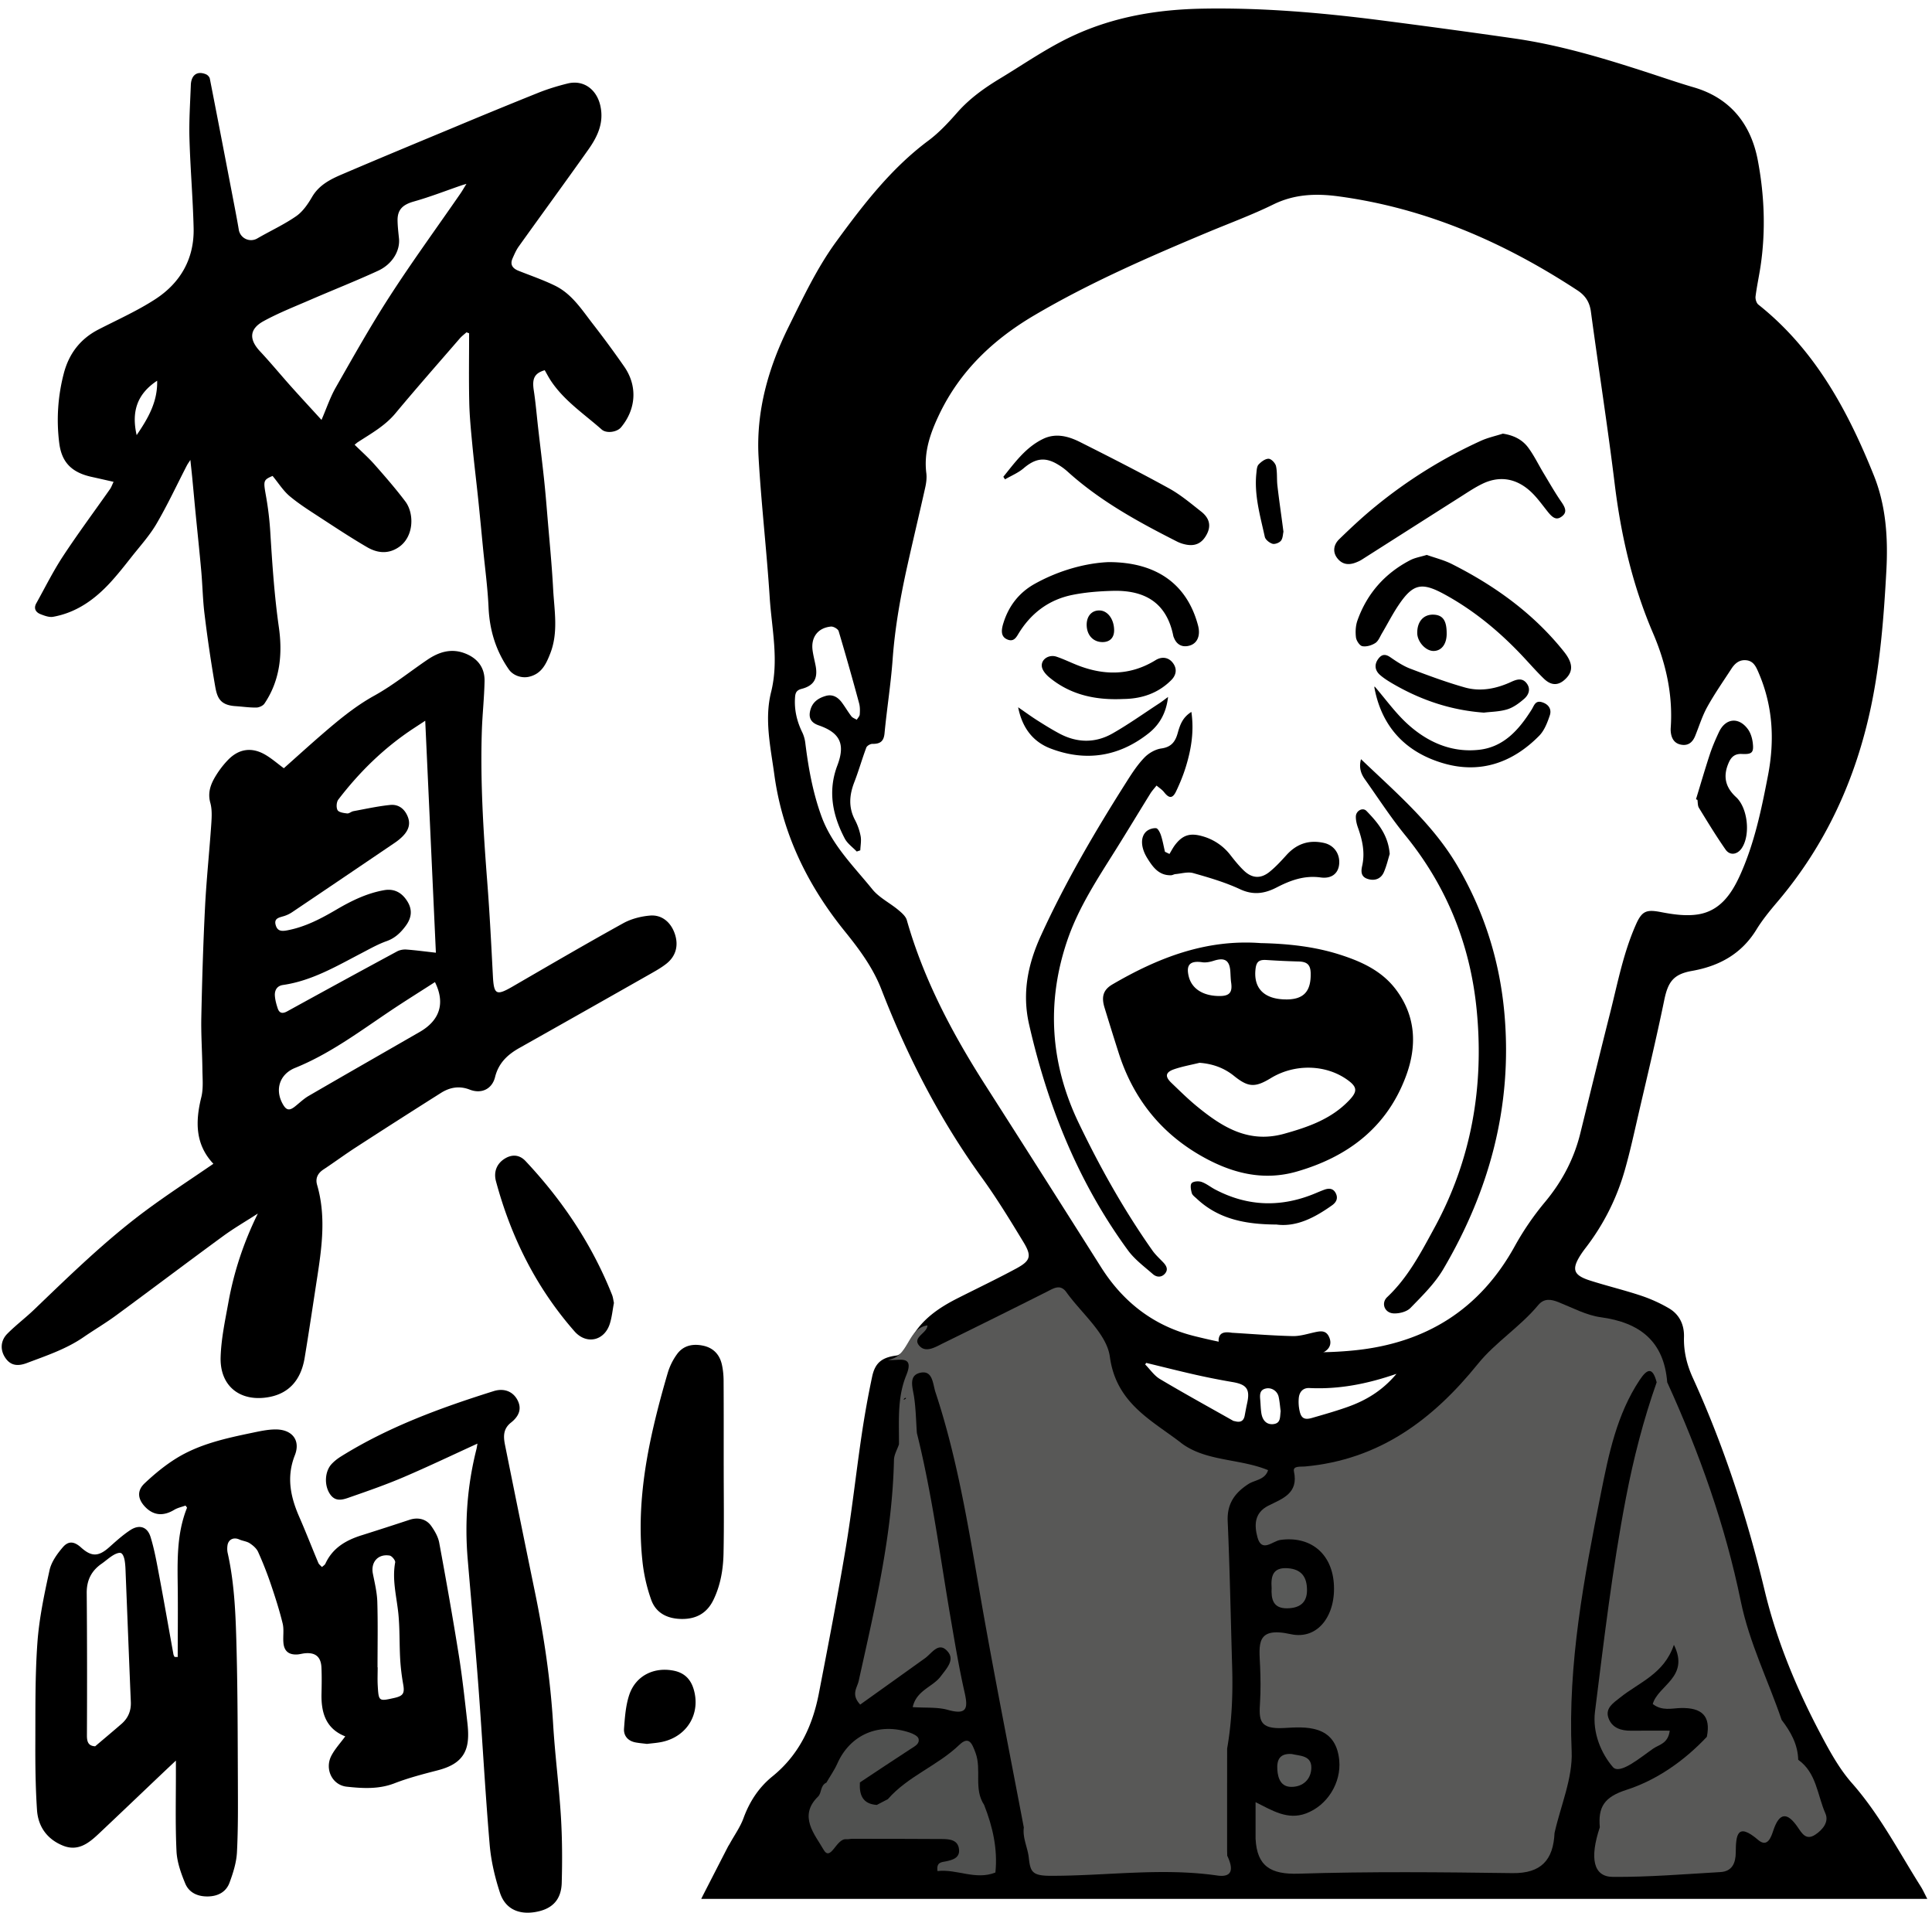 <svg width="202" height="200" xmlns="http://www.w3.org/2000/svg"><g fill="none"><path d="M201.513 198.505H73.317c.108-.215.19-.386.278-.556.835-1.628 1.67-3.255 2.507-4.882.058-.115.135-.22.197-.333.49-.892 1.1-1.74 1.444-2.685.633-1.73 1.608-3.21 3.018-4.35 2.79-2.26 4.196-5.267 4.856-8.676.975-5.044 1.954-10.09 2.802-15.156.653-3.905 1.08-7.848 1.658-11.766.306-2.074.674-4.14 1.11-6.19.312-1.477 1.05-2.013 2.546-2.208.243-.032.515-.243.67-.447.35-.46.654-.954.94-1.455 1.105-1.935 2.856-3.11 4.78-4.085 2.04-1.032 4.104-2.016 6.114-3.1 1.512-.816 1.66-1.298.775-2.76-1.388-2.286-2.785-4.58-4.353-6.745-4.405-6.083-7.797-12.697-10.5-19.67-.895-2.303-2.317-4.21-3.84-6.094-3.89-4.812-6.523-10.207-7.36-16.376-.39-2.855-1.052-5.767-.34-8.61.84-3.365.067-6.632-.145-9.93-.313-4.872-.88-9.726-1.16-14.598-.28-4.824 1.014-9.374 3.134-13.66 1.51-3.05 2.985-6.182 4.98-8.91 2.81-3.84 5.733-7.656 9.635-10.56 1.126-.838 2.106-1.9 3.04-2.96 1.293-1.465 2.845-2.565 4.494-3.56 2.515-1.52 4.92-3.205 7.61-4.452 4.318-2 8.862-2.746 13.562-2.828 6.256-.11 12.47.43 18.664 1.227 4.644.598 9.284 1.227 13.918 1.894 4.778.688 9.382 2.083 13.958 3.57 1.597.52 3.186 1.07 4.797 1.54 3.866 1.133 5.98 3.906 6.684 7.638.686 3.627.836 7.338.288 11.03-.158 1.064-.392 2.116-.526 3.182-.034.274.088.693.29.855 5.91 4.696 9.35 11.07 12.083 17.875 1.276 3.18 1.49 6.573 1.3 9.995-.26 4.72-.616 9.425-1.583 14.067-1.592 7.637-4.735 14.53-9.816 20.51-.78.92-1.556 1.866-2.184 2.89-1.56 2.545-3.886 3.816-6.742 4.32-1.936.344-2.505 1.143-2.9 3.073-.828 4.027-1.794 8.025-2.72 12.03-.442 1.915-.86 3.838-1.4 5.727-.85 2.98-2.23 5.71-4.13 8.17-.16.208-.315.422-.458.642-.993 1.53-.81 2.156.92 2.714 1.774.57 3.594 1.002 5.36 1.59 1.014.337 2.01.788 2.93 1.327 1.103.648 1.604 1.736 1.567 2.997-.043 1.508.304 2.91.922 4.265 3.263 7.157 5.677 14.59 7.51 22.234 1.263 5.27 3.34 10.265 5.875 15.053.94 1.774 1.935 3.59 3.252 5.084 2.902 3.292 4.887 7.153 7.2 10.812.232.37.41.773.68 1.29zM89.953 88.89c-.124.04-.25.085-.375.127-.424-.447-.974-.828-1.252-1.353-1.28-2.43-1.793-4.97-.776-7.645.845-2.225.296-3.414-1.95-4.192-.84-.29-1.11-.823-.85-1.682.24-.79.852-1.183 1.587-1.394.692-.2 1.242.11 1.653.648.364.48.663 1.008 1.03 1.485.127.164.37.24.56.357.108-.182.294-.36.31-.548.03-.387.036-.798-.064-1.167a302.846 302.846 0 0 0-2.14-7.546c-.068-.228-.542-.504-.802-.48-1.356.125-2.1 1.103-1.928 2.458.07.544.215 1.08.318 1.62.256 1.334-.158 2.098-1.465 2.435-.546.14-.65.432-.682.877-.096 1.288.183 2.494.747 3.653.168.345.277.736.324 1.116.322 2.605.78 5.17 1.683 7.658 1.1 3.03 3.374 5.234 5.33 7.65.702.867 1.803 1.405 2.686 2.137.362.3.796.667.915 1.084 1.772 6.22 4.76 11.855 8.224 17.27a4613.36 4613.36 0 0 1 12.084 19.01c2.31 3.654 5.514 6.138 9.706 7.19 5.488 1.378 11.06 2.076 16.736 1.51 7.506-.747 13.172-4.27 16.837-10.937a29.425 29.425 0 0 1 3.16-4.6c1.766-2.128 3.007-4.473 3.666-7.142 1.042-4.22 2.07-8.446 3.137-12.662.78-3.096 1.378-6.246 2.688-9.19.637-1.433 1.107-1.58 2.642-1.283 1.244.24 2.576.427 3.81.24 2.315-.35 3.532-2.124 4.427-4.1 1.504-3.323 2.235-6.86 2.922-10.422.716-3.714.516-7.3-.998-10.79-.258-.594-.518-1.178-1.263-1.26-.72-.082-1.198.328-1.558.882-.858 1.32-1.764 2.615-2.526 3.99-.53.954-.853 2.022-1.268 3.04-.253.62-.677 1.023-1.384.926-.773-.103-1.1-.642-1.168-1.37a2.444 2.444 0 0 1-.005-.392c.243-3.457-.497-6.76-1.842-9.893-2.152-5.015-3.356-10.232-4.016-15.627-.737-6.013-1.677-12.002-2.487-18.007-.136-1.002-.584-1.68-1.413-2.222-7.634-5.002-15.82-8.585-24.95-9.82-2.37-.32-4.618-.245-6.84.844-2.235 1.097-4.586 1.96-6.888 2.923-6.182 2.59-12.32 5.26-18.11 8.67-4.303 2.537-7.764 5.816-9.937 10.365-.93 1.948-1.623 3.922-1.346 6.133.06.483-.004 1-.11 1.48-.604 2.71-1.253 5.41-1.857 8.12-.725 3.252-1.313 6.522-1.555 9.857-.187 2.587-.602 5.158-.847 7.742-.083.87-.487 1.108-1.27 1.1-.218-.003-.564.198-.635.387-.448 1.193-.794 2.426-1.255 3.615-.52 1.34-.626 2.627.067 3.946a6.17 6.17 0 0 1 .594 1.7c.087.475-.017.985-.036 1.48zm29.888 53.583c-.036.054-.072.11-.108.162.51.516.94 1.166 1.542 1.525 2.522 1.5 5.096 2.916 7.653 4.36.066.037.152.037.228.057.53.142.875-.023.982-.587.083-.437.162-.876.258-1.31.32-1.455-.044-1.952-1.52-2.202a74.319 74.319 0 0 1-3.865-.762c-1.73-.39-3.447-.826-5.17-1.243zm26.167 1.143c-3.09 1.07-6.042 1.636-9.107 1.486-.657-.03-1.034.393-1.103 1.01a4.36 4.36 0 0 0 .07 1.328c.162.812.504 1.018 1.297.79 1.236-.357 2.476-.708 3.688-1.136 1.936-.683 3.667-1.698 5.155-3.478zm-12.11 3.906c-.062-.473-.1-.998-.21-1.506-.135-.605-.737-.987-1.313-.87-.667.134-.66.64-.614 1.16.042.47.047.943.117 1.407.12.797.57 1.22 1.223 1.163.842-.077.708-.757.798-1.354zm-105.4-97.769c-.987.425-.97.51-.684 2.12a33.03 33.03 0 0 1 .448 3.78c.205 3.32.425 6.628.896 9.93.393 2.753.138 5.54-1.51 7.97-.155.23-.56.41-.85.413-.73.01-1.457-.1-2.185-.148-1.6-.107-1.904-.877-2.113-2.058a148.817 148.817 0 0 1-1.11-7.523c-.188-1.496-.212-3.012-.345-4.516-.182-2.042-.4-4.083-.6-6.124-.12-1.22-.227-2.438-.345-3.657-.055-.568-.12-1.132-.196-1.86-.174.275-.286.425-.37.588-1.05 2.034-2.018 4.118-3.173 6.09-.73 1.247-1.727 2.34-2.627 3.483-.692.88-1.388 1.762-2.14 2.588-1.646 1.805-3.567 3.203-6.032 3.648-.417.076-.915-.11-1.336-.277-.5-.198-.725-.606-.433-1.13.92-1.653 1.763-3.355 2.798-4.93 1.57-2.387 3.276-4.68 4.917-7.02.133-.19.207-.418.367-.75-.79-.178-1.553-.354-2.317-.522-2.136-.472-3.12-1.59-3.363-3.526a19.214 19.214 0 0 1 .47-7.265c.533-2.062 1.714-3.63 3.645-4.62 1.994-1.024 4.058-1.946 5.93-3.162 2.63-1.71 4.08-4.235 4.004-7.43-.075-3.128-.348-6.253-.436-9.38-.053-1.856.075-3.715.144-5.572.04-1.065.674-1.51 1.59-1.123.17.07.362.277.396.45.86 4.386 1.704 8.777 2.546 13.168.166.863.33 1.726.477 2.593a1.298 1.298 0 0 0 1.937.946c1.35-.784 2.787-1.44 4.065-2.325.692-.478 1.23-1.266 1.665-2.013.724-1.24 1.894-1.834 3.11-2.354 3.89-1.663 7.798-3.286 11.705-4.91a646.456 646.456 0 0 1 8.863-3.637c.98-.39 2-.7 3.025-.955 1.714-.428 3.07.645 3.44 2.332.393 1.782-.3 3.217-1.254 4.568-2.402 3.394-4.86 6.748-7.278 10.13-.27.376-.457.817-.646 1.243-.295.663.008 1.058.628 1.304 1.277.507 2.584.954 3.815 1.557 1.744.854 2.774 2.477 3.915 3.952a104 104 0 0 1 3.326 4.522c1.42 2.06 1.205 4.474-.344 6.33-.424.51-1.525.668-2.022.23-1.832-1.62-3.908-2.992-5.297-5.07-.243-.364-.444-.756-.66-1.13-1.077.317-1.333.876-1.147 2.093.204 1.332.313 2.678.467 4.016.2 1.752.418 3.5.606 5.253.133 1.24.237 2.483.34 3.727.214 2.592.474 5.18.613 7.776.12 2.248.563 4.527-.298 6.736-.43 1.1-.906 2.145-2.236 2.448-.755.17-1.65-.126-2.098-.77-1.356-1.946-2.013-4.097-2.12-6.473-.093-2.08-.377-4.15-.58-6.224-.167-1.71-.328-3.423-.506-5.133-.197-1.883-.43-3.763-.61-5.647-.14-1.477-.29-2.957-.322-4.44-.054-2.406-.015-4.815-.015-7.223l-.275-.1c-.233.21-.492.4-.696.636-2.253 2.604-4.53 5.188-6.733 7.833-1.096 1.316-2.546 2.113-3.935 3.017-.086.056-.16.128-.332.265.717.707 1.454 1.358 2.1 2.09 1.102 1.25 2.2 2.512 3.202 3.84.956 1.27.91 3.715-.708 4.793-1.117.746-2.247.594-3.297-.018-1.64-.955-3.226-2-4.815-3.037-1.11-.726-2.245-1.433-3.26-2.28-.683-.57-1.174-1.37-1.797-2.122zm20.27-30.533c-.256.078-.377.11-.494.15-1.66.57-3.3 1.213-4.99 1.69-1.154.326-1.735.832-1.717 2 .01.623.085 1.244.148 1.864.13 1.26-.668 2.683-2.19 3.383-2.33 1.073-4.722 2.014-7.078 3.035-1.643.712-3.32 1.37-4.886 2.227-1.508.827-1.537 1.916-.377 3.155 1.122 1.2 2.167 2.47 3.26 3.694 1.023 1.143 2.066 2.266 3.17 3.478.517-1.19.9-2.353 1.495-3.396 1.837-3.22 3.655-6.462 5.67-9.574 2.34-3.618 4.883-7.107 7.333-10.654.214-.307.398-.633.658-1.054zm-34.48 26.266c1.214-1.78 2.198-3.492 2.143-5.687-2.088 1.376-2.707 3.22-2.143 5.686z" fill="#000"/><path d="M22.31 121.657c-1.902-2.015-1.898-4.4-1.262-6.96.227-.913.125-1.916.115-2.877-.02-1.83-.152-3.663-.114-5.49.08-3.834.195-7.667.388-11.495.146-2.882.452-5.756.65-8.636.05-.755.102-1.557-.096-2.27-.307-1.11.06-2.008.603-2.882a9.544 9.544 0 0 1 1.252-1.613c1.125-1.16 2.465-1.357 3.87-.548.676.39 1.272.916 1.96 1.423 1.272-1.13 2.572-2.312 3.9-3.462 1.747-1.51 3.5-2.984 5.554-4.122 1.948-1.078 3.702-2.5 5.552-3.754 1.183-.803 2.46-1.217 3.877-.69 1.344.498 2.13 1.476 2.104 2.92-.032 1.73-.226 3.455-.283 5.185-.172 5.258.155 10.5.56 15.74.257 3.296.423 6.6.595 9.903.102 1.95.352 2.09 2.046 1.11 3.845-2.228 7.682-4.47 11.57-6.62.838-.466 1.862-.728 2.824-.808 1.243-.102 2.18.717 2.583 1.916.407 1.21.117 2.32-.874 3.11-.45.357-.952.655-1.454.94a3911.574 3911.574 0 0 1-13.935 7.88c-1.243.7-2.17 1.578-2.534 3.038-.314 1.265-1.436 1.784-2.646 1.312-1.09-.424-2.082-.243-3.01.344a918.869 918.869 0 0 0-8.9 5.694c-1.148.742-2.248 1.558-3.388 2.31-.61.404-.86.938-.66 1.618.922 3.174.518 6.346.03 9.52-.44 2.85-.862 5.704-1.334 8.55-.386 2.332-1.65 3.703-3.674 4.092-3.01.578-5.195-1.085-5.112-4.14.053-1.925.47-3.847.815-5.754.58-3.21 1.598-6.28 3.077-9.28-1.22.79-2.484 1.518-3.653 2.374-3.737 2.734-7.43 5.527-11.16 8.267-1.1.81-2.285 1.505-3.41 2.28-1.82 1.25-3.893 1.937-5.927 2.706-1.06.4-1.745.198-2.246-.533-.547-.798-.535-1.782.198-2.525.884-.895 1.902-1.657 2.81-2.53 3.74-3.588 7.453-7.214 11.62-10.314 2.297-1.707 4.705-3.265 7.122-4.93zm23.264-22.065L44.46 75.344l-1.23.807c-3.06 2.014-5.64 4.537-7.855 7.432-.198.26-.237.83-.082 1.105.134.235.647.305 1.003.346.207.024.43-.196.657-.237 1.28-.236 2.557-.52 3.85-.65.854-.084 1.5.396 1.83 1.227.33.826.03 1.487-.544 2.064-.24.24-.51.458-.792.65-3.59 2.435-7.183 4.868-10.783 7.29a3.297 3.297 0 0 1-.92.416c-.48.14-.964.24-.766.92.18.623.6.653 1.176.547 1.9-.35 3.564-1.232 5.202-2.193 1.547-.907 3.15-1.69 4.938-2.008 1.088-.196 1.89.26 2.456 1.18.516.84.467 1.677-.188 2.558-.52.7-1.112 1.275-1.99 1.586-.91.322-1.764.81-2.626 1.258-2.63 1.37-5.197 2.89-8.21 3.325-.63.092-.888.557-.845 1.14.032.44.155.88.294 1.3.17.516.498.586.984.32 3.823-2.102 7.65-4.193 11.49-6.266.278-.15.65-.222.967-.2.995.073 1.985.208 3.097.332zm-.098 3.073c-1.575 1.015-3.157 1.998-4.702 3.035-3.204 2.152-6.303 4.473-9.923 5.937-1.624.658-2.15 2.29-1.263 3.82.36.62.677.672 1.26.207.472-.374.91-.804 1.427-1.103 3.86-2.242 7.74-4.456 11.61-6.685 2.108-1.215 2.683-3.014 1.592-5.21zM18.58 173.21c.005-2.195.025-4.39.01-6.585-.018-3.04-.21-6.092.967-9.014-.052-.074-.105-.15-.158-.223-.396.144-.827.23-1.18.444-1.124.678-2.142.606-3.01-.274-.806-.818-.923-1.71-.09-2.495 1.024-.965 2.132-1.882 3.327-2.62 2.405-1.486 5.148-2.083 7.88-2.653.82-.17 1.66-.36 2.49-.36 1.717-.004 2.633 1.123 2.013 2.697-.9 2.283-.454 4.356.468 6.463.692 1.582 1.315 3.194 1.985 4.786.07.17.25.293.38.438.124-.118.298-.214.364-.36.754-1.64 2.147-2.446 3.787-2.96a385.012 385.012 0 0 0 5.014-1.62c.858-.282 1.73-.1 2.258.644.37.523.723 1.134.837 1.75.726 3.917 1.42 7.84 2.05 11.77.372 2.33.624 4.682.892 7.027.08.7.127 1.43.023 2.12-.267 1.765-1.553 2.473-3.14 2.884-1.518.392-3.046.788-4.504 1.352-1.65.638-3.327.533-4.985.355-1.543-.165-2.337-1.865-1.604-3.253.374-.708.94-1.316 1.445-2.007-2.032-.8-2.528-2.473-2.484-4.452.02-.916.036-1.835-.007-2.75-.054-1.13-.638-1.597-1.763-1.48-.26.03-.518.106-.78.12-.866.044-1.35-.342-1.43-1.207-.063-.675.075-1.387-.082-2.033-.34-1.393-.78-2.764-1.242-4.123a37.786 37.786 0 0 0-1.325-3.36c-.164-.36-.527-.675-.872-.9-.318-.21-.746-.243-1.103-.402-.587-.263-1.14 0-1.228.637-.035.256-.034.532.023.783.76 3.404.848 6.873.935 10.33.112 4.49.11 8.983.13 13.474.008 2.495.033 4.994-.096 7.483-.056 1.07-.4 2.155-.776 3.173-.355.963-1.19 1.417-2.246 1.44-1.078.022-1.985-.387-2.386-1.356-.444-1.073-.858-2.234-.912-3.374-.134-2.806-.056-5.62-.063-8.432v-1.04c-.618.582-1.086 1.02-1.552 1.463-2.173 2.064-4.34 4.137-6.523 6.193-1.042.982-2.16 1.864-3.72 1.24-1.67-.67-2.612-1.99-2.728-3.738-.155-2.33-.183-4.67-.174-7.007.014-3.49-.034-6.99.216-10.468.183-2.548.72-5.083 1.27-7.587.19-.866.793-1.705 1.39-2.4.6-.7 1.207-.6 1.904.027 1.1.99 1.83.967 2.952-.033.705-.627 1.41-1.27 2.197-1.784.943-.617 1.788-.357 2.12.724.414 1.346.656 2.748.918 4.135.51 2.705.98 5.418 1.472 8.126.018.098.08.185.12.277.11 0 .218 0 .326.002zm-8.63 9.344c.952-.81 1.856-1.565 2.746-2.336.697-.604 1.023-1.363.983-2.3-.186-4.425-.355-8.853-.534-13.28-.02-.497-.026-1-.107-1.488-.048-.288-.166-.683-.376-.79-.192-.098-.583.07-.826.218-.426.257-.797.6-1.207.886-1.076.747-1.573 1.735-1.562 3.07.043 4.96.044 9.92.022 14.882-.003.692.16 1.098.86 1.137zm29.52-8.257h.018c0 .63-.03 1.26.005 1.89.096 1.675.107 1.675 1.724 1.314.954-.214 1.104-.495.937-1.436a22.559 22.559 0 0 1-.314-2.642c-.088-1.568-.032-3.148-.187-4.707-.18-1.793-.674-3.554-.335-5.388.038-.206-.344-.674-.58-.713-1.225-.2-1.993.7-1.75 1.902.194.973.432 1.956.462 2.94.068 2.278.022 4.558.022 6.838z" fill="#000"/><path d="M49.92 150.912c-2.648 1.21-5.16 2.41-7.718 3.504-1.785.763-3.624 1.408-5.46 2.045-.743.258-1.6.647-2.22-.246-.648-.928-.57-2.393.146-3.165.282-.304.622-.57.975-.79 4.968-3.1 10.417-5.09 15.968-6.835 1.112-.35 2.044.056 2.504.952.417.812.242 1.603-.692 2.34-.842.664-.792 1.487-.618 2.35 1.034 5.14 2.078 10.274 3.134 15.407.937 4.554 1.616 9.137 1.895 13.783.193 3.22.615 6.43.812 9.65.14 2.3.15 4.612.085 6.916-.05 1.812-1.03 2.776-2.802 3.062-1.728.28-3.107-.35-3.653-2.014-.534-1.628-.937-3.346-1.08-5.052-.467-5.49-.76-10.995-1.173-16.49-.335-4.45-.75-8.89-1.123-13.336-.327-3.877-.042-7.706.91-11.482.038-.148.057-.3.11-.598m25.747 2.324c0 3.046.045 6.094-.018 9.14-.035 1.68-.31 3.34-1.062 4.882-.654 1.342-1.743 1.977-3.225 1.984-1.51.007-2.757-.568-3.273-1.997a17.568 17.568 0 0 1-.926-4.112c-.498-4.72.095-9.374 1.158-13.972.442-1.913.956-3.81 1.51-5.694a6.495 6.495 0 0 1 .937-1.883c.666-.938 1.67-1.14 2.75-.91 1.086.23 1.74.948 1.968 2.016.114.534.168 1.09.17 1.638.018 2.97.01 5.94.01 8.907M64.19 136.204c-.143.74-.21 1.484-.43 2.177-.57 1.8-2.452 2.21-3.694.793-4.006-4.566-6.64-9.856-8.21-15.69-.264-.983.09-1.828.875-2.335.783-.505 1.578-.455 2.215.223 3.87 4.12 6.964 8.74 9.054 14.004.1.26.127.55.19.83m3.458 46.098c-.436-.055-.83-.084-1.213-.158-.785-.153-1.244-.697-1.19-1.44.088-1.19.175-2.42.55-3.54.676-2.005 2.606-2.94 4.68-2.51 1.064.222 1.713.86 2.03 1.866.798 2.552-.62 4.988-3.257 5.566-.535.118-1.09.15-1.6.216M131.85 98.59c2.73.062 5.497.337 8.18 1.187 2.29.725 4.447 1.7 5.93 3.68 2.08 2.772 2.204 5.875 1.06 8.984-1.973 5.375-6.064 8.49-11.448 10.034-3.57 1.024-6.882.132-9.995-1.648-4.278-2.446-7.118-6.07-8.612-10.75-.502-1.57-.993-3.147-1.476-4.725-.347-1.13-.164-1.87.823-2.447 4.773-2.784 9.79-4.75 15.537-4.313zm-6.43 12.512c-.89.22-1.798.378-2.66.674-.91.314-.98.758-.287 1.422.892.855 1.774 1.728 2.73 2.507 2.627 2.14 5.36 3.84 9.047 2.82 2.55-.71 4.967-1.55 6.832-3.524.86-.908.823-1.37-.174-2.094-2.267-1.647-5.533-1.73-8.04-.2-1.65 1.002-2.358.965-3.847-.234-1.044-.84-2.228-1.266-3.6-1.37zm9.024-6.623c1.846.015 2.633-.816 2.594-2.737-.018-.885-.37-1.207-1.26-1.23a87.284 87.284 0 0 1-3.35-.155c-.77-.05-1.062.156-1.154.92-.242 2.033.896 3.183 3.17 3.2zm-6.876-.358c.988-.012 1.297-.393 1.156-1.387-.055-.387-.06-.782-.086-1.173-.078-1.178-.59-1.494-1.732-1.127-.38.123-.816.213-1.202.157-1.278-.186-1.724.263-1.41 1.508.33 1.293 1.54 2.04 3.274 2.022z" fill="#000"/><path d="M142.3 79.363c3.7 3.53 7.506 6.778 10.063 11.125 2.82 4.798 4.456 9.993 4.938 15.537.835 9.586-1.56 18.424-6.394 26.64-.888 1.51-2.2 2.795-3.437 4.066-.39.4-1.187.602-1.778.567-.947-.058-1.307-1.088-.656-1.7 2.185-2.058 3.543-4.68 4.944-7.253 3.884-7.133 5.204-14.81 4.408-22.828-.675-6.784-3.128-12.89-7.48-18.22-1.507-1.85-2.808-3.867-4.192-5.815-.417-.587-.655-1.23-.417-2.117m-17.734-4.943c.295 2.027-.013 3.877-.565 5.688-.274.9-.633 1.78-1.04 2.63-.366.756-.73.734-1.243.08-.214-.274-.526-.47-.795-.7-.215.274-.458.532-.642.826-1.203 1.94-2.38 3.895-3.59 5.83-1.923 3.068-3.93 6.088-5.107 9.555-2.212 6.517-1.747 12.916 1.195 19.052 2.222 4.63 4.74 9.124 7.712 13.34.315.446.73.824 1.113 1.223.336.353.574.745.212 1.18-.368.44-.886.407-1.273.07-.906-.792-1.908-1.534-2.607-2.488-5.197-7.1-8.39-15.078-10.338-23.614-.755-3.308-.118-6.328 1.247-9.31 2.57-5.622 5.69-10.938 9-16.147.544-.86 1.117-1.728 1.822-2.454.447-.46 1.134-.854 1.76-.94 1.025-.142 1.45-.694 1.7-1.578.234-.83.493-1.66 1.44-2.242m32.562-29.09c1.116.165 2.022.615 2.64 1.44.622.832 1.076 1.787 1.615 2.682.615 1.017 1.2 2.055 1.877 3.03.476.685.553 1.107.048 1.495-.503.387-.884.254-1.436-.427-.64-.79-1.227-1.65-1.988-2.306-1.458-1.26-3.153-1.524-4.92-.658-.798.39-1.54.893-2.293 1.37-3.437 2.18-6.868 4.37-10.304 6.554-.176.11-.37.198-.566.276-.866.35-1.54.18-2.028-.5-.41-.57-.38-1.312.252-1.925 1.204-1.17 2.436-2.322 3.736-3.384a50.304 50.304 0 0 1 11.075-6.9c.728-.33 1.527-.502 2.293-.747m-7.952 12.677c.86.306 1.788.533 2.62.952 4.507 2.273 8.536 5.172 11.712 9.148.903 1.13.996 1.975.29 2.742-.763.83-1.558.893-2.39.084-.848-.824-1.62-1.724-2.437-2.58-2.356-2.464-4.967-4.608-7.977-6.244-2.37-1.29-3.273-1.084-4.786 1.172-.627.934-1.14 1.944-1.714 2.915-.213.358-.38.817-.702 1.023-.378.244-.93.41-1.354.328-.282-.052-.625-.575-.667-.92-.07-.578-.038-1.224.156-1.77 1-2.81 2.86-4.92 5.514-6.3.5-.26 1.087-.352 1.733-.55m-44.271-8.168c1.207-1.496 2.342-3.08 4.147-3.956 1.33-.646 2.655-.287 3.873.325 3.12 1.568 6.234 3.153 9.293 4.836 1.21.666 2.29 1.58 3.383 2.44.878.693 1.03 1.496.578 2.36-.51.98-1.265 1.318-2.358 1.042a3.502 3.502 0 0 1-.738-.268c-4.088-2.07-8.098-4.263-11.518-7.373a6.185 6.185 0 0 0-.89-.65c-1.38-.86-2.408-.707-3.652.356-.564.482-1.29.776-1.942 1.156a17.72 17.72 0 0 0-.176-.268m10.996 8.92c5.1-.006 8.24 2.38 9.362 6.628.27 1.028-.056 1.838-.843 2.086-.753.236-1.362-.046-1.66-.77-.03-.072-.068-.144-.083-.22-.673-3.374-2.844-4.81-6.325-4.72-1.412.038-2.843.145-4.224.424-2.497.505-4.383 1.947-5.69 4.138-.23.385-.5.758-1.073.538-.55-.212-.66-.63-.594-1.142.028-.207.084-.41.147-.61.557-1.783 1.64-3.17 3.268-4.08 2.59-1.443 5.39-2.175 7.716-2.272" fill="#000"/><path d="M122.274 89.268c.19-.31.356-.64.575-.93.785-1.033 1.556-1.29 2.835-.93a5.565 5.565 0 0 1 2.963 1.98c.436.56.885 1.116 1.393 1.607.858.83 1.764.896 2.693.15.652-.524 1.224-1.153 1.79-1.775 1.07-1.178 2.366-1.6 3.918-1.248 1.07.24 1.715 1.198 1.564 2.31-.12.884-.786 1.45-1.925 1.295-1.7-.235-3.157.298-4.6 1.045-1.24.64-2.432.834-3.82.188-1.558-.726-3.238-1.218-4.9-1.688-.566-.16-1.24.05-1.862.104-.154.014-.303.115-.456.12-1.276.038-1.912-.86-2.483-1.778-.686-1.103-.74-2.194-.127-2.78.25-.238.7-.39 1.042-.36.195.018.417.457.51.745.184.56.283 1.144.418 1.718l.47.228m55.054-5.719c.48-1.57.937-3.148 1.45-4.706.263-.794.598-1.568.955-2.325.687-1.453 2.076-1.593 3.027-.283.276.382.435.9.497 1.374.137 1.064-.06 1.262-1.14 1.208-.684-.036-1.08.275-1.345.86-.645 1.418-.41 2.592.746 3.653 1.218 1.118 1.53 3.94.592 5.335-.455.678-1.232.805-1.69.148-.987-1.414-1.883-2.89-2.785-4.362-.14-.225-.11-.554-.157-.835l-.15-.065m-33.603-11.794c1.148 1.33 2.164 2.76 3.433 3.917 2.085 1.9 4.598 3.025 7.482 2.707 2.607-.288 4.19-2.12 5.502-4.2.26-.413.375-.984 1.07-.778.7.207 1.046.734.83 1.38-.254.752-.567 1.577-1.105 2.125-2.766 2.813-6.145 4.004-9.99 2.893-3.94-1.14-6.475-3.78-7.244-7.914-.008-.05.017-.103.023-.132" fill="#000"/><path d="M155.143 74.496c-3.42-.25-6.477-1.285-9.342-2.92-.52-.298-1.045-.614-1.498-1.004-.578-.5-.615-1.12-.208-1.682.36-.498.74-.55 1.27-.185.658.455 1.345.913 2.085 1.195 1.883.716 3.778 1.42 5.714 1.966 1.646.463 3.287.13 4.835-.582.582-.268 1.172-.457 1.63.16.443.6.196 1.204-.275 1.613-.517.45-1.117.896-1.757 1.094-.816.252-1.71.252-2.455.346M117.48 73.07c-2.86.14-5.52-.395-7.772-2.262-.34-.282-.708-.703-.774-1.106-.123-.76.726-1.324 1.53-1.053.77.258 1.5.623 2.26.917 2.785 1.074 5.49 1.05 8.1-.556.668-.41 1.34-.285 1.768.244.47.577.455 1.253-.13 1.842-1.37 1.377-3.08 1.95-4.982 1.975m15.98 54.939c-3.25-.015-6.062-.564-8.338-2.706-.19-.18-.45-.356-.514-.58-.094-.337-.188-.84-.014-1.038.178-.2.72-.238 1.03-.132.51.177.952.546 1.44.8 3.432 1.8 6.93 1.878 10.484.384.29-.122.58-.244.875-.354.49-.184.955-.188 1.228.336.276.528.084.952-.386 1.286-1.815 1.29-3.726 2.282-5.804 2.004m-11.335-55.15c-.187 1.67-.895 2.897-2.032 3.797-3.092 2.444-6.56 2.996-10.238 1.596-1.846-.702-2.975-2.15-3.404-4.317.766.528 1.37.97 2.003 1.372.753.478 1.513.95 2.3 1.37 1.854.993 3.767 1.024 5.58-.013 1.685-.962 3.27-2.094 4.897-3.155.26-.17.502-.364.894-.65m6.654 66.462c2.126.125 4.25.302 6.377.35.795.017 1.6-.252 2.394-.42.55-.114 1.057-.17 1.37.427.31.596.215 1.16-.315 1.543-.413.3-.906.544-1.4.66-1.71.405-3.443.293-5.17.076a46 46 0 0 1-2.873-.457c-.326-.063-.636-.25-.933-.415-.47-.26-.935-.554-.793-1.21.113-.513.51-.69 1.344-.556m5.409-83.726c-.06.25-.056.675-.26.932-.174.217-.636.393-.887.318-.32-.098-.737-.428-.802-.726-.48-2.194-1.126-4.375-.88-6.665.033-.31.047-.695.233-.895.273-.29.695-.608 1.048-.6.274.004.7.452.77.767.148.655.07 1.356.147 2.03.153 1.344.348 2.684.526 4.025.032.232.06.464.107.814M145.3 89.278c-.16.516-.324 1.234-.61 1.897-.31.716-.984.944-1.717.698-.718-.24-.67-.83-.548-1.37.31-1.393.014-2.7-.45-4.002-.128-.36-.22-.76-.214-1.142.01-.603.718-.992 1.114-.582 1.167 1.208 2.267 2.488 2.427 4.502m5.955-22.999c-.01 1.076-.557 1.774-1.384 1.77-.817-.003-1.685-.964-1.694-1.872-.01-1.193.65-1.95 1.68-1.924 1.002.027 1.412.62 1.397 2.025m-34.769-.402c.007.778-.438 1.24-1.2 1.245-.984.007-1.662-.724-1.67-1.8-.004-.918.533-1.523 1.34-1.507.856.017 1.52.91 1.53 2.062" fill="#000"/><path d="M167.377 137.702c-1.52-.207-2.966-.993-4.423-1.575-.802-.32-1.518-.426-2.127.306-1.886 2.27-4.484 3.892-6.29 6.127-4.754 5.886-10.35 10.04-18.108 10.744-.443.04-1.274-.093-1.14.52.502 2.31-1.235 2.848-2.684 3.58-1.497.76-1.458 2.082-1.133 3.292.446 1.662 1.588.4 2.387.286 3.082-.436 5.344 1.342 5.595 4.49.265 3.313-1.616 5.995-4.51 5.357-3.647-.805-3.296 1.076-3.197 3.31.056 1.27.073 2.55-.004 3.818-.112 1.834-.118 2.834 2.523 2.683 2.11-.12 5.408-.427 5.76 3.393.212 2.31-1.223 4.705-3.49 5.543-1.914.708-3.503-.305-5.26-1.182v3.823c.146 2.878 1.585 3.742 4.492 3.652 7.448-.232 14.91-.16 22.364-.058 3.032.042 4.272-1.4 4.402-4.194.635-2.848 1.912-5.725 1.79-8.542-.405-9.186 1.286-18.084 3.06-26.976.816-4.084 1.66-8.236 4.048-11.835.854-1.287 1.377-1.293 1.78.233.367.363.735.344 1.103.002-.336-4.275-2.843-6.24-6.94-6.798" fill="#585857"/><path d="M102.897 188.682c-1.116-1.67-.242-3.664-.898-5.442-.372-1.006-.695-1.796-1.705-.83-2.276 2.182-5.368 3.268-7.46 5.666l-1.16.608c-1.502-.102-1.843-1.07-1.768-2.352 1.78-1.177 3.55-2.365 5.34-3.524.42-.27.937-.523.787-1.062-.076-.273-.56-.503-.903-.62-3.228-1.102-6.236.205-7.578 3.222-.312.7-.764 1.34-1.15 2.007-.643.284-.483 1.08-.862 1.447-2.13 2.062-.29 4.03.548 5.526.778 1.386 1.326-1.18 2.407-1.06.19.02.39-.044.585-.044 3.14.003 6.28 0 9.42.023.802.005 1.684.085 1.774 1.108.076.868-.665 1.075-1.366 1.226-.438.095-1.026.05-.886 1.017 2.017-.242 3.972.98 6.054.15.25-2.46-.283-4.793-1.18-7.065" fill="#505150"/><path d="M190.857 189.577c-.85-1.913-.917-4.246-2.845-5.616-.04-1.608-.784-2.927-1.73-4.162-.002 0-.002-.002-.003-.002-1.41-4.14-3.38-8.06-4.273-12.41-1.623-7.926-4.33-15.524-7.69-22.886-.367 0-.735 0-1.102-.002-1.398 3.962-2.432 8.002-3.225 12.14-1.416 7.383-2.29 14.833-3.224 22.28-.282 2.248.666 4.406 1.87 5.804.726.842 2.88-1.005 4.23-1.938.593-.41 1.538-.504 1.715-1.865-1.377 0-2.697-.015-4.018.004-1.07.015-2.028-.287-2.394-1.34-.363-1.04.558-1.59 1.224-2.127 1.986-1.598 4.59-2.458 5.623-5.514 1.68 3.38-1.652 4.218-2.212 6.19.988.764 2.008.44 2.932.42 2.155-.05 3.173.785 2.724 3.01-2.372 2.518-5.238 4.525-8.43 5.552-2.332.75-2.946 1.82-2.76 3.903-1.087 3.26-.67 5.172 1.352 5.187 3.75.028 7.504-.286 11.254-.503 1.235-.072 1.597-.944 1.607-2.048.015-1.774.126-3.214 2.343-1.31.993.852 1.37-.35 1.584-.994.652-1.947 1.486-1.89 2.545-.35.46.672.882 1.42 1.837.794.778-.51 1.456-1.338 1.065-2.217" fill="#585857"/><path d="M132.954 165.99c-.086-1.227.128-2.16 1.68-2.052 1.47.102 2.023.95 2.02 2.303-.005 1.366-.833 1.865-2.063 1.887-1.512.026-1.692-.99-1.636-2.136m2.105 17.368c.832.205 2.08.128 2.046 1.458-.03 1.18-.862 1.975-2.08 1.978-1.074.003-1.414-.848-1.475-1.8-.065-1.012.233-1.723 1.51-1.636" fill="#595A59"/><path d="M123.472 150.82c-3.082-2.367-6.772-4.13-7.43-8.987-.326-2.408-2.942-4.512-4.54-6.742-.644-.9-1.337-.414-2.06-.05a1153.824 1153.824 0 0 1-10.804 5.364c-.778.38-1.78 1.03-2.462.337-.916-.93.775-1.345.793-2.187-2.148.313-1.92 3.34-4.126 3.588.938.196 2.846-.658 1.912 1.624-.96 2.35-.747 4.788-.763 7.218-.182.545-.512 1.087-.524 1.636-.17 7.874-2.005 15.48-3.69 23.11-.16.712-.828 1.41.162 2.46 2.227-1.592 4.506-3.216 6.778-4.848.735-.53 1.445-1.806 2.39-.67.73.873-.144 1.75-.75 2.567-.827 1.113-2.538 1.45-2.93 3.218 1.368.093 2.585-.018 3.682.29 2.085.587 2.096-.27 1.727-1.898-.583-2.568-1.01-5.173-1.457-7.77-1.104-6.437-1.93-12.924-3.516-19.273-.09-1.267-.108-2.546-.297-3.798-.15-.98-.595-2.212.632-2.5 1.338-.313 1.324 1.167 1.606 2.02 2.558 7.716 3.69 15.74 5.116 23.705 1.304 7.282 2.744 14.54 4.124 21.807-.142 1.104.403 2.097.518 3.14.162 1.468.333 1.9 2.226 1.91 5.823.02 11.648-.872 17.478-.03 1.782.256 1.6-.917 1.046-2.067l-.013-.59c0-3.536 0-7.07.002-10.606.492-2.812.61-5.647.527-8.495-.15-5.094-.244-10.19-.468-15.28-.08-1.818.728-2.947 2.144-3.873.697-.456 1.752-.436 2.078-1.464-2.99-1.236-6.55-.892-9.114-2.862zm-28.77-4.588a.209.209 0 0 0-.098.04c-.27.186-.01-.218.12-.13-.01.03-.015.06-.023.09z" fill="#585857"/></g></svg>
